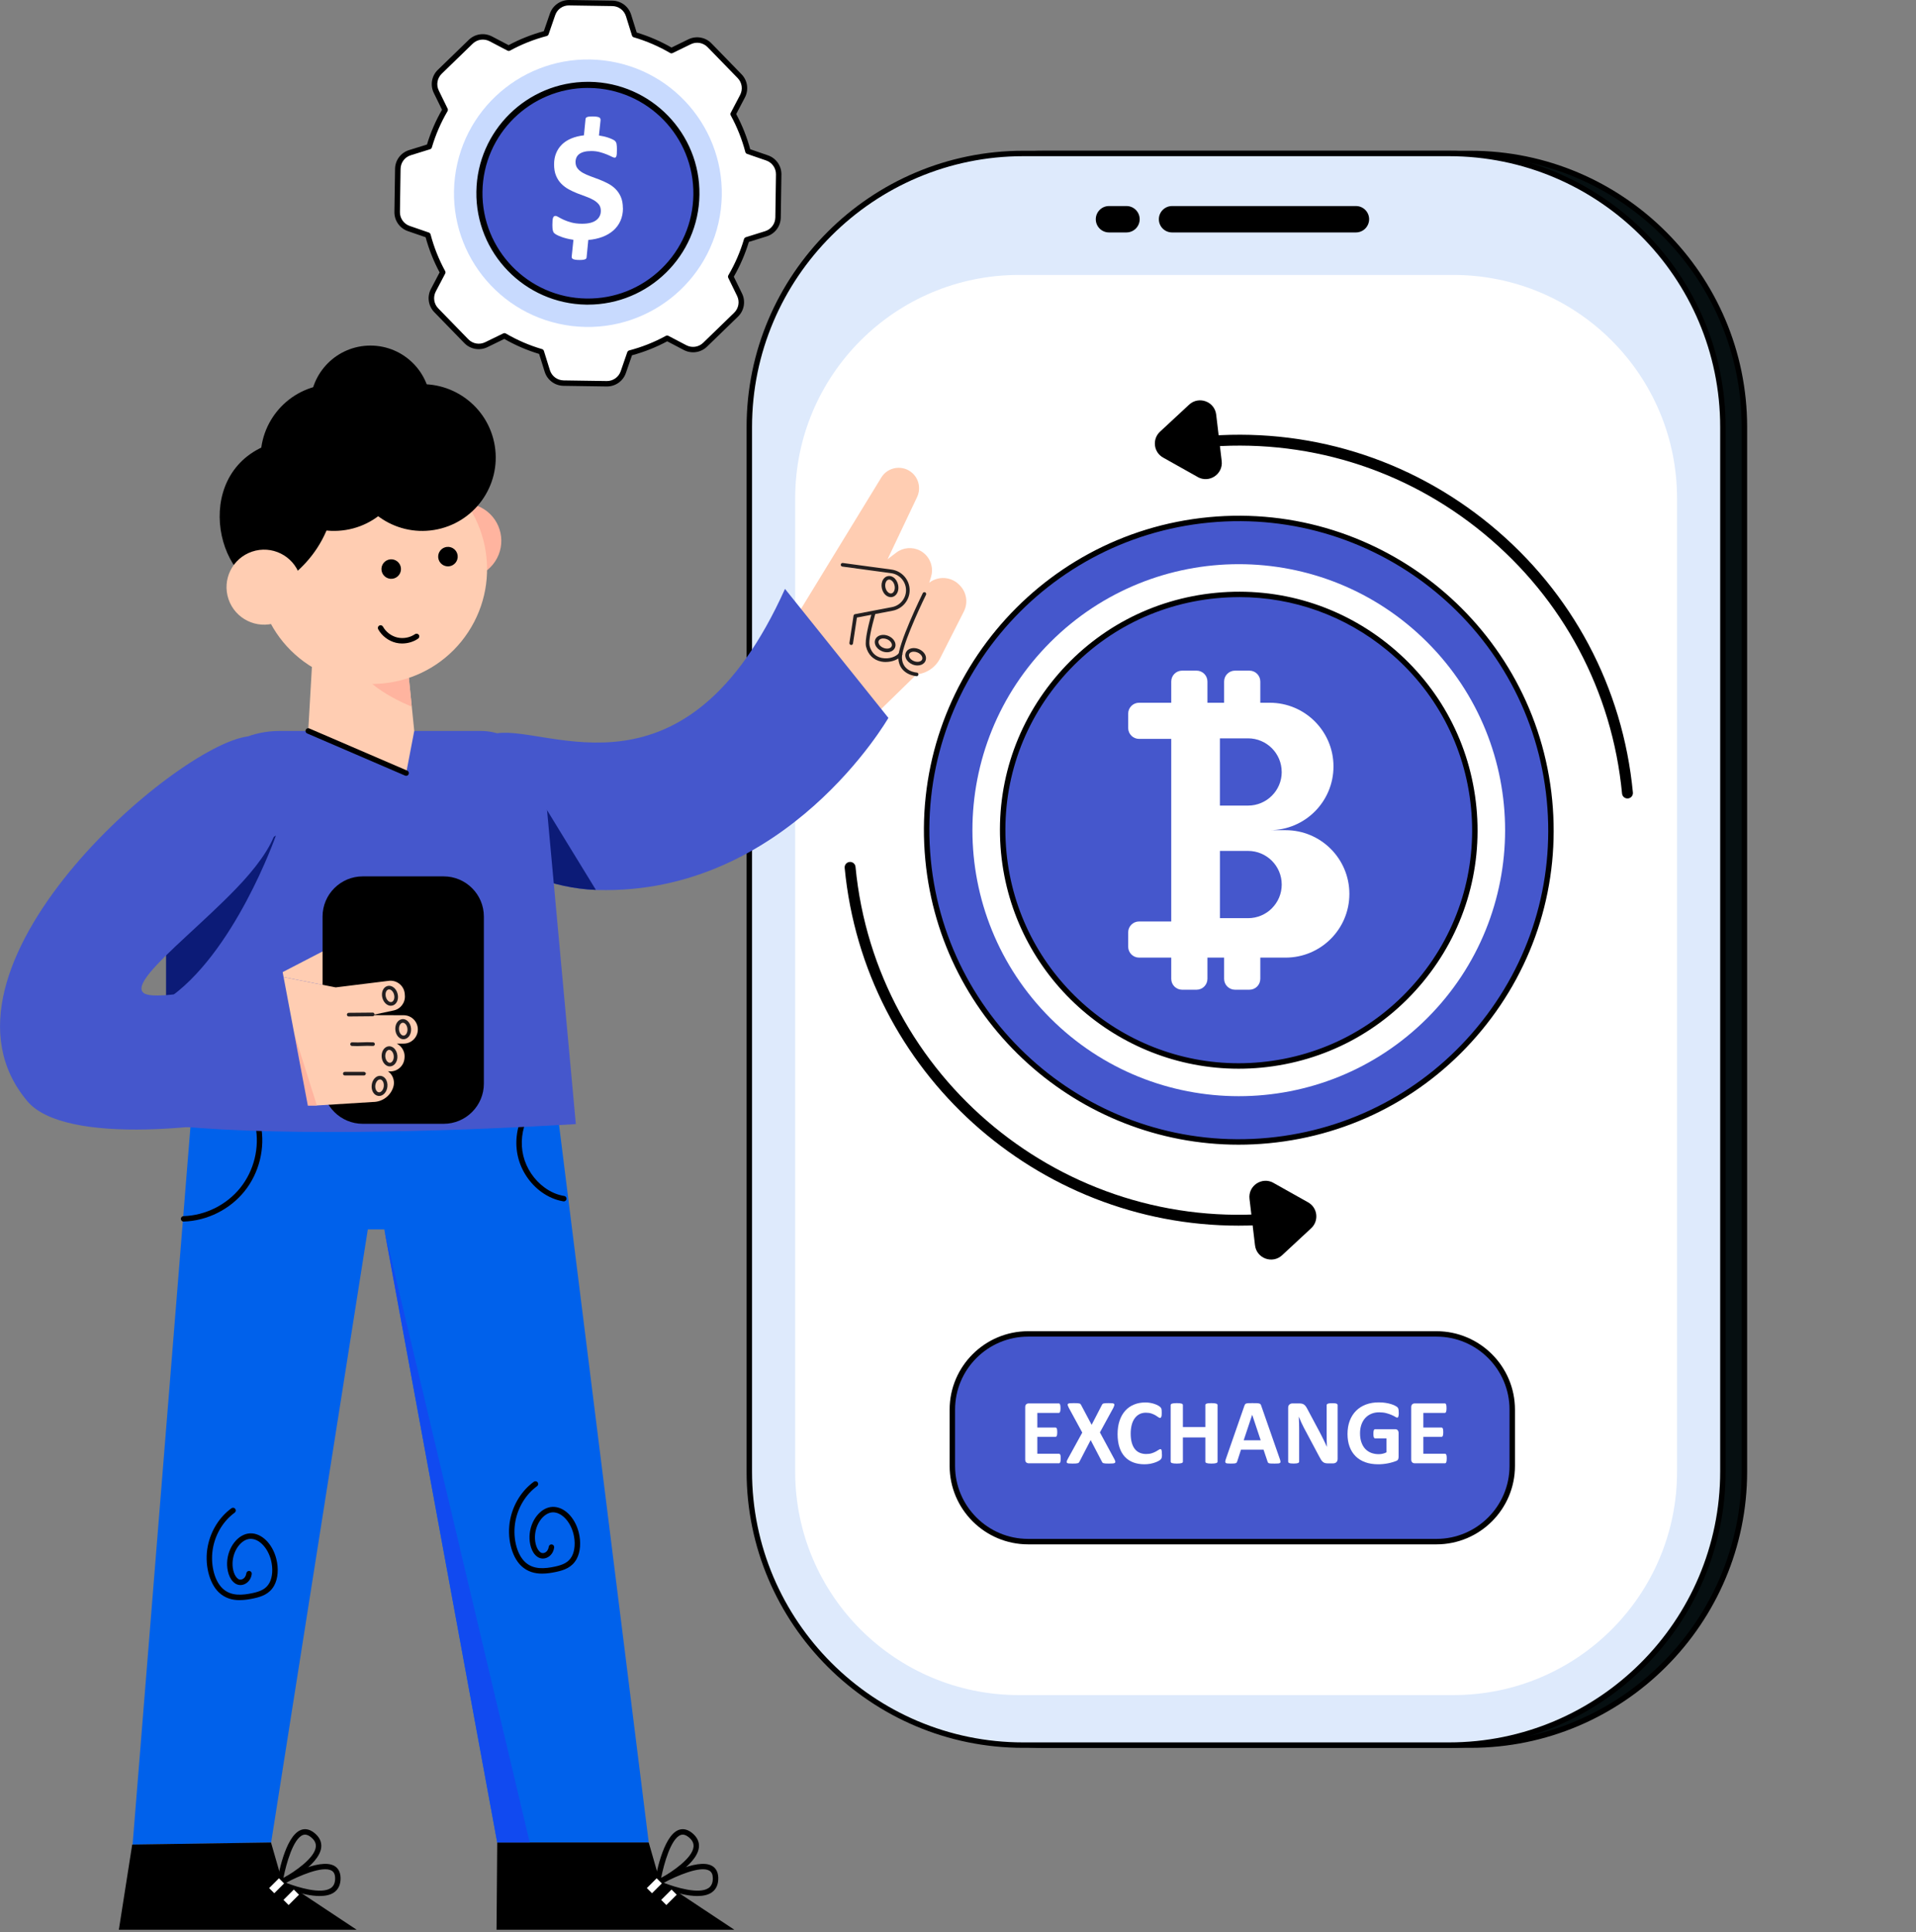 <svg xmlns="http://www.w3.org/2000/svg" width="466" height="470" viewBox="0 0 466 470" fill="none"><rect x="0" y="0" width="466" height="470" fill="#808080" stroke="none"/><g clip-path="url(#clip0_1556_4279)"><path d="M424.267 103.875V357.914C424.267 394.671 394.431 424.464 357.637 424.464H254.098C217.297 424.464 187.469 394.678 187.469 357.914V103.875C187.469 67.119 217.291 37.326 254.098 37.326H357.637C394.431 37.326 424.267 67.112 424.267 103.875Z" fill="#060F11"></path><path d="M357.643 425.121H254.104C216.998 425.121 186.816 394.969 186.816 357.914V103.875C186.816 66.814 217.005 36.669 254.104 36.669H357.643C394.749 36.669 424.93 66.821 424.93 103.875V357.914C424.93 394.976 394.742 425.121 357.643 425.121ZM254.097 37.99C217.723 37.99 188.132 67.545 188.132 103.875V357.914C188.132 394.244 217.723 423.8 254.097 423.8H357.636C394.01 423.8 423.601 394.244 423.601 357.914V103.875C423.601 67.545 394.01 37.99 357.636 37.99H254.097Z" fill="black"></path><path d="M419.036 103.875V357.914C419.036 394.671 389.201 424.464 352.407 424.464H248.868C212.067 424.464 182.238 394.678 182.238 357.914V103.875C182.238 67.119 212.06 37.326 248.868 37.326H352.407C389.201 37.326 419.036 67.112 419.036 103.875Z" fill="#DEEAFC"></path><path d="M352.408 425.121H248.869C211.763 425.121 181.582 394.969 181.582 357.914V103.875C181.582 66.814 211.77 36.669 248.869 36.669H352.408C389.515 36.669 419.696 66.821 419.696 103.875V357.914C419.696 394.976 389.508 425.121 352.408 425.121ZM248.869 37.99C212.496 37.99 182.905 67.545 182.905 103.875V357.914C182.905 394.244 212.496 423.8 248.869 423.8H352.408C388.782 423.8 418.373 394.244 418.373 357.914V103.875C418.373 67.545 388.782 37.99 352.408 37.99H248.869Z" fill="black"></path><path d="M353.468 66.875H247.813C217.761 66.875 193.398 91.208 193.398 121.224V357.941C193.398 387.958 217.761 412.291 247.813 412.291H353.468C383.52 412.291 407.883 387.958 407.883 357.941V121.224C407.883 91.208 383.52 66.875 353.468 66.875Z" fill="white"></path><path d="M277.187 53.32C277.187 54.2 276.828 55.006 276.244 55.596C275.661 56.172 274.854 56.537 273.965 56.537H269.727C267.95 56.537 266.512 55.101 266.512 53.326C266.512 52.439 266.871 51.64 267.454 51.057C268.038 50.474 268.838 50.115 269.733 50.115H273.972C275.749 50.115 277.187 51.552 277.187 53.32Z" fill="black"></path><path d="M332.99 53.32C332.99 54.2 332.631 55.006 332.048 55.596C331.471 56.172 330.671 56.537 329.775 56.537H285.066C283.289 56.537 281.852 55.101 281.852 53.326C281.852 52.439 282.211 51.64 282.794 51.057C283.378 50.474 284.178 50.115 285.073 50.115H329.782C331.559 50.115 332.99 51.552 332.99 53.32Z" fill="black"></path><path d="M354.965 255.538C384.611 225.927 384.611 177.918 354.965 148.307C325.318 118.696 277.252 118.696 247.605 148.307C217.959 177.918 217.959 225.927 247.605 255.538C277.252 285.149 325.318 285.149 354.965 255.538Z" fill="#4557CC"></path><path d="M301.231 278.419C262.267 278.419 228.843 248.735 225.059 209.221C221.037 167.234 251.958 129.814 293.988 125.79C336.018 121.773 373.49 152.656 377.519 194.636C379.465 214.972 373.375 234.854 360.353 250.611C347.331 266.368 328.951 276.123 308.59 278.067C306.121 278.304 303.666 278.419 301.231 278.419ZM226.381 209.092C230.336 250.347 267.15 280.702 308.468 276.746C328.476 274.836 346.544 265.25 359.335 249.764C372.127 234.279 378.122 214.749 376.203 194.758C372.249 153.503 335.434 123.148 294.117 127.104C252.812 131.053 222.427 167.831 226.381 209.092Z" fill="black"></path><path d="M395.822 194.209C395.144 194.209 394.567 193.694 394.506 193.01C392.119 168.142 380.182 145.686 360.893 129.787C341.604 113.888 317.269 106.443 292.365 108.821C291.632 108.895 290.988 108.36 290.92 107.628C290.852 106.897 291.381 106.253 292.114 106.185C317.717 103.74 342.744 111.395 362.582 127.748C382.42 144.101 394.696 167.187 397.145 192.76C397.213 193.484 396.683 194.135 395.951 194.202C395.91 194.202 395.863 194.202 395.822 194.202V194.209Z" fill="black"></path><path d="M301.216 298.112C252.213 298.112 210.197 260.786 205.436 211.097C205.368 210.366 205.897 209.722 206.629 209.654C207.362 209.58 208.006 210.115 208.074 210.847C212.998 262.181 258.812 299.948 310.216 295.036C310.941 294.962 311.592 295.504 311.66 296.229C311.728 296.953 311.199 297.604 310.467 297.671C307.36 297.97 304.274 298.112 301.216 298.112Z" fill="black"></path><path d="M347.091 247.673C372.388 222.406 372.388 181.44 347.091 156.173C321.793 130.906 280.778 130.906 255.481 156.173C230.183 181.44 230.183 222.406 255.481 247.673C280.778 272.94 321.793 272.94 347.091 247.673Z" fill="white"></path><path d="M341.88 242.471C364.301 220.076 364.301 183.769 341.88 161.375C319.459 138.981 283.107 138.981 260.687 161.375C238.266 183.769 238.266 220.076 260.687 242.471C283.107 264.865 319.459 264.865 341.88 242.471Z" fill="#4557CC"></path><path d="M301.241 259.939C271.691 259.939 246.345 237.429 243.469 207.46C241.991 192.035 246.616 176.962 256.491 165.012C266.366 153.063 280.304 145.665 295.748 144.189C311.191 142.712 326.282 147.332 338.246 157.195C350.21 167.058 357.616 180.979 359.094 196.404C360.573 211.829 355.947 226.901 346.079 238.851C336.204 250.801 322.266 258.198 306.823 259.675C304.951 259.851 303.086 259.939 301.241 259.939ZM301.39 145.239C299.559 145.239 297.721 145.327 295.876 145.503C280.786 146.946 267.16 154.174 257.516 165.852C247.864 177.531 243.347 192.258 244.792 207.331C247.6 236.616 272.369 258.611 301.241 258.611C303.045 258.611 304.863 258.523 306.694 258.347C321.785 256.904 335.411 249.676 345.055 237.998C354.706 226.319 359.223 211.585 357.779 196.519C356.334 181.447 349.097 167.837 337.405 158.204C327.143 149.743 314.521 145.232 301.384 145.232L301.39 145.239Z" fill="black"></path><path d="M312.67 201.925H308.811C313.091 201.925 316.97 200.191 319.778 197.386C322.586 194.575 324.322 190.707 324.322 186.419C324.322 177.863 317.384 170.926 308.811 170.926H306.525V165.764C306.525 164.301 305.338 163.116 303.873 163.116H300.374C298.909 163.116 297.722 164.301 297.722 165.764V170.926H293.666V165.764C293.666 164.301 292.479 163.116 291.014 163.116H287.514C286.049 163.116 284.863 164.301 284.863 165.764V170.926H277.043C275.578 170.926 274.391 172.112 274.391 173.575V177.071C274.391 178.534 275.578 179.719 277.043 179.719H284.863V224.124H277.043C275.578 224.124 274.391 225.31 274.391 226.773V230.268C274.391 231.731 275.578 232.917 277.043 232.917H284.863V238.079C284.863 239.542 286.049 240.728 287.514 240.728H291.014C292.479 240.728 293.666 239.542 293.666 238.079V232.917H297.722V238.079C297.722 239.542 298.909 240.728 300.374 240.728H303.873C305.338 240.728 306.525 239.542 306.525 238.079V232.917H312.677C316.963 232.917 320.836 231.183 323.644 228.378C326.452 225.574 328.188 221.712 328.188 217.424C328.188 208.855 321.25 201.925 312.677 201.925H312.67ZM311.734 187.767C311.734 190.03 310.812 192.075 309.333 193.545C307.848 195.029 305.793 195.943 303.534 195.943H296.698V179.584H303.534C308.058 179.584 311.727 183.242 311.727 187.767H311.734ZM309.34 220.933C307.855 222.417 305.8 223.325 303.541 223.325H296.704V206.965H303.541C308.065 206.965 311.734 210.623 311.734 215.148C311.734 217.411 310.812 219.457 309.333 220.927L309.34 220.933Z" fill="white"></path><path d="M291.293 116.015L282.883 111.293C280.557 109.986 280.184 106.802 282.144 104.986L289.204 98.429C291.564 96.241 295.417 97.65 295.796 100.847L297.133 112.133C297.512 115.331 294.101 117.6 291.286 116.022L291.293 116.015Z" fill="black"></path><path d="M309.74 287.72L318.15 292.442C320.476 293.749 320.849 296.933 318.889 298.748L311.829 305.306C309.468 307.494 305.616 306.085 305.236 302.888L303.9 291.602C303.52 288.404 306.932 286.135 309.747 287.713L309.74 287.72Z" fill="black"></path><path d="M367.804 342.848V356.553C367.804 366.714 359.557 374.965 349.384 374.965H250.063C239.89 374.965 231.629 366.721 231.629 356.553V342.848C231.629 332.674 239.883 324.436 250.063 324.436H349.384C359.557 324.436 367.804 332.674 367.804 342.848Z" fill="#4557CC"></path><path d="M349.377 375.629H250.057C239.531 375.629 230.965 367.073 230.965 356.559V342.855C230.965 332.342 239.531 323.786 250.057 323.786H349.377C359.904 323.786 368.463 332.342 368.463 342.855V356.559C368.463 367.073 359.904 375.629 349.377 375.629ZM250.057 325.1C240.257 325.1 232.287 333.06 232.287 342.848V356.553C232.287 366.341 240.257 374.301 250.057 374.301H349.377C359.171 374.301 367.14 366.341 367.14 356.553V342.848C367.14 333.06 359.171 325.1 349.377 325.1H250.057Z" fill="black"></path><path d="M257.978 354.758C257.978 354.974 257.971 355.157 257.951 355.306C257.93 355.455 257.903 355.57 257.869 355.658C257.828 355.747 257.788 355.814 257.727 355.855C257.672 355.896 257.611 355.916 257.544 355.916H250.219C249.968 355.916 249.764 355.841 249.595 355.699C249.425 355.55 249.344 355.313 249.344 354.981V342.279C249.344 341.948 249.425 341.71 249.595 341.561C249.764 341.412 249.974 341.345 250.219 341.345H257.503C257.571 341.345 257.632 341.365 257.686 341.399C257.74 341.439 257.781 341.5 257.822 341.595C257.862 341.69 257.889 341.812 257.903 341.954C257.923 342.103 257.93 342.286 257.93 342.51C257.93 342.72 257.923 342.896 257.903 343.045C257.883 343.194 257.856 343.309 257.822 343.397C257.781 343.485 257.74 343.553 257.686 343.594C257.632 343.634 257.571 343.655 257.503 343.655H252.294V347.211H256.703C256.77 347.211 256.831 347.231 256.886 347.272C256.94 347.313 256.987 347.38 257.028 347.462C257.062 347.55 257.096 347.665 257.109 347.814C257.13 347.963 257.137 348.139 257.137 348.349C257.137 348.559 257.13 348.749 257.109 348.891C257.089 349.033 257.062 349.148 257.028 349.237C256.987 349.325 256.947 349.386 256.886 349.419C256.831 349.46 256.77 349.474 256.703 349.474H252.294V353.586H257.55C257.618 353.586 257.679 353.606 257.733 353.647C257.788 353.687 257.835 353.755 257.876 353.843C257.917 353.931 257.944 354.053 257.957 354.195C257.978 354.344 257.984 354.52 257.984 354.744L257.978 354.758Z" fill="white"></path><path d="M270.988 354.805C271.124 355.069 271.212 355.279 271.252 355.435C271.293 355.591 271.266 355.713 271.178 355.794C271.09 355.875 270.927 355.929 270.69 355.95C270.452 355.97 270.127 355.984 269.706 355.984C269.353 355.984 269.075 355.977 268.872 355.963C268.668 355.95 268.506 355.923 268.39 355.889C268.275 355.855 268.187 355.808 268.139 355.747C268.085 355.686 268.044 355.611 268.004 355.523L265.264 350.266L262.537 355.523C262.49 355.611 262.442 355.686 262.388 355.747C262.334 355.808 262.252 355.855 262.137 355.889C262.022 355.923 261.859 355.95 261.655 355.963C261.452 355.977 261.174 355.984 260.835 355.984C260.441 355.984 260.143 355.97 259.926 355.95C259.709 355.929 259.567 355.875 259.492 355.794C259.417 355.713 259.404 355.591 259.444 355.435C259.492 355.279 259.58 355.069 259.729 354.805L263.222 348.444L259.973 342.462C259.838 342.191 259.743 341.975 259.695 341.812C259.648 341.649 259.668 341.528 259.75 341.453C259.838 341.372 259.994 341.324 260.231 341.304C260.462 341.284 260.794 341.277 261.221 341.277C261.574 341.277 261.852 341.284 262.062 341.297C262.266 341.311 262.435 341.338 262.551 341.372C262.673 341.406 262.754 341.453 262.802 341.514C262.849 341.575 262.897 341.649 262.944 341.738L265.501 346.554L267.99 341.738C268.038 341.649 268.085 341.575 268.133 341.514C268.18 341.453 268.261 341.406 268.37 341.372C268.478 341.338 268.628 341.311 268.818 341.297C269.008 341.284 269.272 341.277 269.611 341.277C269.984 341.277 270.283 341.284 270.5 341.304C270.717 341.324 270.866 341.372 270.954 341.453C271.035 341.534 271.056 341.656 271.015 341.812C270.974 341.968 270.886 342.185 270.764 342.456L267.515 348.403L270.974 354.798L270.988 354.805Z" fill="white"></path><path d="M282.61 353.708C282.61 353.897 282.61 354.053 282.596 354.188C282.583 354.317 282.569 354.432 282.542 354.527C282.522 354.622 282.488 354.703 282.454 354.771C282.413 354.839 282.359 354.913 282.271 355.001C282.189 355.089 282.027 355.198 281.789 355.333C281.552 355.469 281.26 355.598 280.921 355.719C280.582 355.841 280.189 355.943 279.748 356.031C279.307 356.112 278.832 356.153 278.324 356.153C277.327 356.153 276.424 355.997 275.617 355.692C274.81 355.388 274.132 354.927 273.562 354.31C272.993 353.694 272.565 352.935 272.267 352.021C271.969 351.106 271.812 350.036 271.812 348.823C271.812 347.611 271.975 346.486 272.308 345.524C272.64 344.562 273.101 343.756 273.691 343.106C274.288 342.456 275 341.954 275.828 341.622C276.655 341.284 277.571 341.114 278.574 341.114C278.981 341.114 279.368 341.148 279.748 341.216C280.121 341.284 280.474 341.372 280.792 341.48C281.111 341.588 281.396 341.717 281.654 341.859C281.911 342.002 282.088 342.124 282.189 342.225C282.291 342.327 282.359 342.408 282.4 342.476C282.44 342.544 282.468 342.632 282.488 342.733C282.508 342.842 282.529 342.964 282.535 343.106C282.549 343.248 282.549 343.424 282.549 343.634C282.549 343.858 282.542 344.048 282.529 344.21C282.515 344.366 282.488 344.495 282.447 344.596C282.407 344.698 282.366 344.766 282.312 344.813C282.257 344.86 282.196 344.881 282.128 344.881C282.013 344.881 281.871 344.813 281.701 344.684C281.532 344.556 281.308 344.407 281.03 344.244C280.758 344.081 280.426 343.939 280.046 343.804C279.666 343.675 279.212 343.607 278.69 343.607C278.113 343.607 277.591 343.722 277.137 343.959C276.682 344.197 276.296 344.535 275.977 344.976C275.658 345.416 275.414 345.944 275.251 346.568C275.088 347.191 275 347.895 275 348.674C275 349.528 275.088 350.273 275.265 350.896C275.441 351.526 275.692 352.041 276.018 352.448C276.343 352.854 276.736 353.159 277.204 353.355C277.672 353.552 278.188 353.653 278.764 353.653C279.293 353.653 279.748 353.592 280.128 353.47C280.514 353.348 280.84 353.206 281.111 353.057C281.382 352.908 281.613 352.773 281.789 352.651C281.966 352.529 282.101 352.468 282.203 352.468C282.278 352.468 282.339 352.481 282.386 352.515C282.434 352.542 282.468 352.603 282.501 352.698C282.529 352.786 282.556 352.915 282.569 353.078C282.583 353.24 282.59 353.457 282.59 353.728L282.61 353.708Z" fill="white"></path><path d="M296.128 355.509C296.128 355.584 296.101 355.652 296.053 355.713C296.006 355.774 295.924 355.821 295.809 355.862C295.694 355.902 295.544 355.929 295.354 355.95C295.165 355.97 294.927 355.984 294.642 355.984C294.357 355.984 294.107 355.97 293.917 355.95C293.727 355.929 293.578 355.896 293.469 355.862C293.36 355.821 293.279 355.774 293.232 355.713C293.184 355.652 293.157 355.584 293.157 355.509V349.623H287.697V355.509C287.697 355.584 287.677 355.652 287.629 355.713C287.582 355.774 287.507 355.821 287.392 355.862C287.277 355.902 287.128 355.929 286.938 355.95C286.748 355.97 286.51 355.984 286.219 355.984C285.927 355.984 285.696 355.97 285.5 355.95C285.31 355.929 285.154 355.896 285.045 355.862C284.93 355.821 284.849 355.774 284.801 355.713C284.754 355.652 284.727 355.584 284.727 355.509V341.751C284.727 341.677 284.754 341.609 284.801 341.548C284.849 341.487 284.93 341.439 285.045 341.399C285.161 341.358 285.31 341.331 285.5 341.311C285.69 341.29 285.927 341.277 286.219 341.277C286.51 341.277 286.754 341.29 286.938 341.311C287.128 341.331 287.277 341.365 287.392 341.399C287.507 341.439 287.582 341.487 287.629 341.548C287.677 341.609 287.697 341.677 287.697 341.751V347.103H293.157V341.751C293.157 341.677 293.184 341.609 293.232 341.548C293.279 341.487 293.36 341.439 293.469 341.399C293.578 341.358 293.727 341.331 293.917 341.311C294.107 341.29 294.351 341.277 294.642 341.277C294.934 341.277 295.165 341.29 295.354 341.311C295.544 341.331 295.694 341.365 295.809 341.399C295.924 341.439 296.006 341.487 296.053 341.548C296.101 341.609 296.128 341.677 296.128 341.751V355.509Z" fill="white"></path><path d="M311.259 354.812C311.347 355.083 311.408 355.293 311.429 355.455C311.449 355.611 311.422 355.733 311.341 355.808C311.259 355.889 311.11 355.936 310.9 355.957C310.689 355.977 310.398 355.984 310.032 355.984C309.665 355.984 309.347 355.984 309.136 355.97C308.919 355.957 308.757 355.936 308.648 355.902C308.533 355.868 308.458 355.821 308.411 355.76C308.363 355.699 308.329 355.625 308.295 355.523L307.312 352.597H301.832L300.909 355.448C300.882 355.557 300.842 355.645 300.794 355.713C300.747 355.78 300.665 355.841 300.557 355.882C300.448 355.923 300.292 355.95 300.095 355.963C299.899 355.977 299.634 355.984 299.309 355.984C298.963 355.984 298.692 355.97 298.495 355.95C298.298 355.929 298.163 355.875 298.088 355.787C298.013 355.699 297.986 355.577 298.007 355.421C298.027 355.266 298.088 355.056 298.176 354.791L302.673 341.866C302.72 341.738 302.768 341.636 302.829 341.555C302.89 341.473 302.985 341.419 303.114 341.372C303.242 341.331 303.426 341.304 303.663 341.29C303.894 341.277 304.206 341.277 304.585 341.277C305.026 341.277 305.379 341.277 305.643 341.29C305.908 341.304 306.111 341.331 306.261 341.372C306.41 341.412 306.512 341.473 306.579 341.555C306.647 341.636 306.695 341.751 306.742 341.893L311.252 354.812H311.259ZM304.558 344.129H304.545L302.483 350.32H306.62L304.558 344.129Z" fill="white"></path><path d="M325.326 354.879C325.326 355.056 325.299 355.205 325.238 355.34C325.177 355.476 325.095 355.591 324.994 355.679C324.892 355.767 324.77 355.835 324.634 355.875C324.492 355.916 324.356 355.936 324.214 355.936H322.952C322.688 355.936 322.464 355.909 322.267 355.855C322.077 355.801 321.901 355.706 321.738 355.57C321.575 355.435 321.419 355.245 321.27 355.008C321.121 354.771 320.951 354.466 320.761 354.094L317.133 347.279C316.923 346.872 316.706 346.439 316.488 345.965C316.271 345.497 316.075 345.037 315.905 344.596H315.885C315.912 345.138 315.939 345.673 315.953 346.215C315.966 346.75 315.973 347.306 315.973 347.875V355.496C315.973 355.57 315.953 355.638 315.912 355.699C315.871 355.76 315.797 355.808 315.695 355.848C315.593 355.889 315.458 355.923 315.281 355.943C315.105 355.963 314.888 355.977 314.617 355.977C314.345 355.977 314.135 355.963 313.965 355.943C313.789 355.923 313.66 355.889 313.559 355.848C313.464 355.808 313.396 355.753 313.355 355.699C313.314 355.638 313.301 355.57 313.301 355.496V342.401C313.301 342.049 313.403 341.785 313.613 341.609C313.816 341.433 314.074 341.345 314.372 341.345H315.959C316.244 341.345 316.488 341.372 316.678 341.419C316.875 341.467 317.051 341.548 317.201 341.663C317.357 341.778 317.499 341.934 317.635 342.13C317.77 342.327 317.906 342.578 318.055 342.869L320.897 348.193C321.06 348.518 321.223 348.83 321.385 349.142C321.548 349.453 321.704 349.765 321.853 350.077C322.002 350.388 322.152 350.693 322.294 350.991C322.437 351.289 322.579 351.594 322.715 351.892H322.728C322.708 351.364 322.688 350.822 322.674 350.246C322.66 349.677 322.66 349.128 322.66 348.613V341.778C322.66 341.704 322.681 341.636 322.728 341.575C322.776 341.514 322.85 341.46 322.952 341.419C323.061 341.372 323.196 341.345 323.373 341.324C323.542 341.304 323.766 341.297 324.037 341.297C324.295 341.297 324.505 341.304 324.682 341.324C324.858 341.345 324.987 341.378 325.082 341.419C325.177 341.467 325.238 341.514 325.278 341.575C325.319 341.636 325.333 341.704 325.333 341.778V354.873L325.326 354.879Z" fill="white"></path><path d="M340.207 343.607C340.207 343.824 340.2 344.014 340.18 344.169C340.16 344.325 340.132 344.454 340.099 344.549C340.065 344.644 340.024 344.711 339.976 344.745C339.929 344.786 339.868 344.799 339.8 344.799C339.705 344.799 339.542 344.732 339.325 344.596C339.108 344.461 338.817 344.312 338.457 344.156C338.098 344 337.664 343.851 337.169 343.716C336.667 343.58 336.09 343.512 335.426 343.512C334.72 343.512 334.083 343.634 333.506 343.878C332.936 344.122 332.448 344.468 332.041 344.915C331.634 345.362 331.322 345.897 331.105 346.527C330.888 347.157 330.78 347.848 330.78 348.607C330.78 349.44 330.888 350.171 331.112 350.808C331.336 351.445 331.641 351.973 332.041 352.4C332.441 352.827 332.916 353.152 333.479 353.369C334.042 353.586 334.659 353.694 335.331 353.694C335.663 353.694 335.988 353.653 336.314 353.579C336.64 353.504 336.938 353.389 337.216 353.24V349.86H334.456C334.32 349.86 334.218 349.778 334.137 349.609C334.062 349.44 334.022 349.155 334.022 348.749C334.022 348.539 334.028 348.363 334.049 348.22C334.069 348.078 334.096 347.963 334.13 347.875C334.171 347.787 334.211 347.726 334.266 347.685C334.32 347.645 334.381 347.624 334.449 347.624H339.373C339.495 347.624 339.603 347.645 339.692 347.685C339.787 347.726 339.868 347.787 339.943 347.868C340.01 347.949 340.071 348.051 340.105 348.166C340.146 348.281 340.16 348.417 340.16 348.566V354.365C340.16 354.588 340.119 354.785 340.044 354.954C339.963 355.123 339.807 355.259 339.563 355.354C339.319 355.448 339.013 355.55 338.654 355.658C338.294 355.767 337.921 355.855 337.535 355.929C337.148 356.004 336.755 356.058 336.361 356.099C335.968 356.139 335.568 356.153 335.175 356.153C334.008 356.153 332.964 355.984 332.048 355.652C331.126 355.32 330.346 354.832 329.708 354.202C329.07 353.565 328.582 352.793 328.243 351.885C327.904 350.971 327.734 349.941 327.734 348.783C327.734 347.624 327.917 346.52 328.277 345.565C328.636 344.617 329.152 343.81 329.81 343.147C330.474 342.483 331.268 341.975 332.204 341.622C333.14 341.27 334.184 341.094 335.331 341.094C335.961 341.094 336.538 341.135 337.053 341.223C337.569 341.311 338.023 341.412 338.41 341.541C338.796 341.663 339.115 341.798 339.373 341.941C339.631 342.083 339.807 342.205 339.909 342.313C340.01 342.422 340.085 342.564 340.126 342.76C340.173 342.95 340.194 343.235 340.194 343.614L340.207 343.607Z" fill="white"></path><path d="M351.864 354.758C351.864 354.974 351.858 355.157 351.837 355.306C351.817 355.455 351.79 355.57 351.756 355.658C351.715 355.747 351.674 355.814 351.613 355.855C351.559 355.896 351.498 355.916 351.43 355.916H344.105C343.854 355.916 343.651 355.841 343.481 355.699C343.312 355.55 343.23 355.313 343.23 354.981V342.279C343.23 341.948 343.312 341.71 343.481 341.561C343.651 341.412 343.861 341.345 344.105 341.345H351.39C351.457 341.345 351.518 341.365 351.573 341.399C351.627 341.439 351.668 341.5 351.708 341.595C351.749 341.69 351.776 341.812 351.79 341.954C351.81 342.103 351.817 342.286 351.817 342.51C351.817 342.72 351.81 342.896 351.79 343.045C351.769 343.194 351.742 343.309 351.708 343.397C351.668 343.485 351.627 343.553 351.573 343.594C351.518 343.634 351.457 343.655 351.39 343.655H346.181V347.211H350.589C350.657 347.211 350.718 347.231 350.772 347.272C350.827 347.313 350.874 347.38 350.915 347.462C350.949 347.55 350.983 347.665 350.996 347.814C351.017 347.963 351.023 348.139 351.023 348.349C351.023 348.559 351.017 348.749 350.996 348.891C350.976 349.033 350.949 349.148 350.915 349.237C350.874 349.325 350.833 349.386 350.772 349.419C350.718 349.46 350.657 349.474 350.589 349.474H346.181V353.586H351.437C351.505 353.586 351.566 353.606 351.62 353.647C351.674 353.687 351.722 353.755 351.763 353.843C351.803 353.931 351.83 354.053 351.844 354.195C351.864 354.344 351.871 354.52 351.871 354.744L351.864 354.758Z" fill="white"></path><path d="M90.101 113.292C98.184 113.292 104.737 106.747 104.737 98.673C104.737 90.599 98.184 84.054 90.101 84.054C82.018 84.054 75.465 90.599 75.465 98.673C75.465 106.747 82.018 113.292 90.101 113.292Z" fill="black"></path><path d="M133.836 256.532H47.734L32.25 448.648L65.945 448.146L89.459 299.019H93.474L120.936 448.146H157.784L133.836 256.532Z" fill="#0061EB"></path><path d="M58.3 389.198C56.51 389.198 54.733 388.744 53.22 387.307C50.819 385.025 49.687 380.283 50.541 376.028C51.287 372.303 53.383 368.956 56.292 366.849C56.591 366.633 57.005 366.7 57.222 366.998C57.439 367.297 57.371 367.71 57.072 367.927C54.427 369.844 52.522 372.892 51.837 376.293C51.07 380.127 52.033 384.361 54.129 386.352C56.17 388.29 58.978 388.012 61.454 387.477C63.305 387.077 64.703 386.508 65.53 384.997C66.283 383.616 66.432 381.502 65.91 379.477C65.137 376.435 62.98 374.22 60.877 374.288C58.673 374.376 56.652 377.112 56.557 380.154C56.503 381.854 57.066 383.453 57.927 384.036C58.334 384.313 58.748 384.191 58.958 384.097C59.473 383.866 59.833 383.331 59.914 382.667C59.962 382.301 60.294 382.051 60.654 382.091C61.02 382.139 61.271 382.471 61.23 382.83C61.088 383.954 60.443 384.876 59.501 385.302C58.727 385.655 57.859 385.587 57.181 385.126C55.655 384.097 55.18 381.78 55.234 380.107C55.356 376.34 57.92 373.068 60.83 372.953C63.59 372.845 66.256 375.446 67.198 379.138C67.802 381.516 67.619 383.941 66.697 385.627C65.571 387.694 63.645 388.357 61.739 388.764C60.633 389.001 59.467 389.191 58.3 389.191V389.198Z" fill="black"></path><path d="M44.653 297.123C44.294 297.123 44.002 296.838 43.989 296.479C43.975 296.113 44.267 295.808 44.633 295.795C49.964 295.632 55.132 293.051 58.462 288.885C61.792 284.719 63.162 279.11 62.132 273.88C62.064 273.521 62.294 273.176 62.654 273.101C63.013 273.027 63.359 273.264 63.434 273.623C64.539 279.225 63.067 285.241 59.5 289.705C55.932 294.169 50.391 296.94 44.674 297.116C44.667 297.116 44.66 297.116 44.653 297.116V297.123Z" fill="black"></path><path d="M137.126 292.205C137.126 292.205 137.059 292.205 137.025 292.198C135.2 291.913 133.362 291.134 131.701 289.935C128.893 287.903 126.811 284.807 125.997 281.44C125.176 278.074 125.596 274.375 127.156 271.279C127.319 270.954 127.719 270.819 128.045 270.988C128.37 271.15 128.506 271.55 128.337 271.875C126.919 274.693 126.532 278.067 127.279 281.129C128.025 284.191 129.917 287.009 132.474 288.865C133.959 289.942 135.6 290.647 137.221 290.89C137.581 290.945 137.832 291.283 137.778 291.649C137.73 291.974 137.445 292.211 137.126 292.211V292.205Z" fill="black"></path><path d="M159.885 458.687C159.75 458.687 159.607 458.646 159.492 458.558C159.289 458.409 159.187 458.165 159.228 457.922C159.411 456.77 161.133 446.615 165.026 445.105C165.759 444.82 166.919 444.705 168.282 445.789C169.55 446.798 170.127 447.991 169.984 449.332C169.516 453.864 160.557 458.423 160.177 458.613C160.082 458.66 159.98 458.68 159.879 458.68L159.885 458.687ZM166.064 446.236C165.881 446.236 165.698 446.27 165.515 446.338C163.161 447.252 161.486 453.315 160.788 456.79C163.643 455.171 168.397 451.933 168.675 449.203C168.764 448.323 168.37 447.55 167.468 446.832C166.966 446.439 166.505 446.236 166.064 446.236Z" fill="black"></path><path d="M169.625 461.166C165.372 461.166 159.919 458.762 159.621 458.626C159.39 458.525 159.241 458.308 159.228 458.057C159.214 457.806 159.343 457.576 159.56 457.447C160.57 456.858 169.537 451.771 173.172 453.83C173.857 454.216 174.678 455.043 174.698 456.784C174.718 458.403 174.155 459.602 173.023 460.347C172.128 460.936 170.934 461.16 169.632 461.16L169.625 461.166ZM161.411 457.942C164.47 459.127 169.991 460.76 172.29 459.249C173.03 458.762 173.382 457.969 173.369 456.811C173.355 455.903 173.077 455.314 172.514 454.988C170.317 453.742 164.558 456.282 161.418 457.942H161.411Z" fill="black"></path><path d="M178.599 469.363H120.766L120.935 448.146H157.784L160.402 457.292L178.599 469.363Z" fill="black"></path><path d="M159.713 456.848L157.324 459.234L158.576 460.484L160.964 458.098L159.713 456.848Z" fill="white"></path><path d="M163.33 459.592L160.812 462.107L162.064 463.357L164.582 460.842L163.33 459.592Z" fill="white"></path><path d="M68.026 458.687C67.891 458.687 67.748 458.646 67.633 458.558C67.429 458.409 67.328 458.165 67.368 457.922C67.551 456.77 69.274 446.615 73.167 445.105C73.9 444.82 75.059 444.705 76.423 445.789C77.691 446.798 78.267 447.991 78.125 449.332C77.657 453.864 68.698 458.423 68.318 458.613C68.223 458.66 68.121 458.68 68.019 458.68L68.026 458.687ZM74.198 446.236C74.015 446.236 73.832 446.27 73.649 446.338C71.295 447.252 69.62 453.315 68.921 456.79C71.777 455.171 76.531 451.933 76.809 449.203C76.897 448.323 76.504 447.55 75.602 446.832C75.1 446.439 74.639 446.236 74.198 446.236Z" fill="black"></path><path d="M77.758 461.166C73.505 461.166 68.052 458.762 67.754 458.626C67.523 458.525 67.374 458.308 67.36 458.057C67.347 457.806 67.476 457.576 67.693 457.447C68.703 456.858 77.669 451.771 81.305 453.83C81.99 454.216 82.811 455.043 82.831 456.784C82.851 458.403 82.288 459.602 81.156 460.347C80.26 460.936 79.067 461.16 77.764 461.16L77.758 461.166ZM69.551 457.942C72.61 459.127 78.131 460.76 80.43 459.249C81.169 458.762 81.522 457.969 81.508 456.811C81.495 455.903 81.217 455.314 80.654 454.988C78.456 453.742 72.698 456.282 69.558 457.942H69.551Z" fill="black"></path><path d="M86.739 469.363H28.906L32.155 448.648L65.917 448.146L68.542 457.292L86.739 469.363Z" fill="black"></path><path d="M67.845 456.853L65.457 459.239L66.709 460.489L69.097 458.103L67.845 456.853Z" fill="white"></path><path d="M71.463 459.59L68.945 462.105L70.197 463.355L72.715 460.84L71.463 459.59Z" fill="white"></path><path d="M93.473 299.019L128.836 448.146H120.934L93.473 299.019Z" fill="#114AF0"></path><path d="M131.843 382.748C130.052 382.748 128.275 382.295 126.763 380.858C124.362 378.576 123.229 373.834 124.084 369.579C124.83 365.854 126.926 362.507 129.842 360.4C130.141 360.184 130.554 360.251 130.771 360.549C130.988 360.847 130.921 361.261 130.622 361.477C127.977 363.395 126.071 366.443 125.386 369.844C124.62 373.678 125.583 377.912 127.679 379.903C129.72 381.841 132.528 381.563 135.004 381.028C136.855 380.628 138.252 380.059 139.08 378.548C139.833 377.166 139.982 375.053 139.46 373.027C138.68 369.993 136.536 367.784 134.427 367.838C132.223 367.927 130.202 370.663 130.107 373.705C130.052 375.405 130.615 377.004 131.477 377.587C131.884 377.864 132.297 377.742 132.508 377.647C133.023 377.417 133.383 376.882 133.464 376.218C133.511 375.852 133.844 375.595 134.203 375.642C134.569 375.69 134.82 376.022 134.78 376.381C134.637 377.505 133.993 378.427 133.05 378.853C132.277 379.206 131.409 379.138 130.731 378.677C129.205 377.647 128.73 375.331 128.784 373.657C128.906 369.898 131.47 366.619 134.38 366.511C137.154 366.416 139.805 369.004 140.748 372.696C141.352 375.073 141.169 377.498 140.246 379.185C139.12 381.251 137.194 381.915 135.288 382.322C134.183 382.559 133.016 382.748 131.85 382.748H131.843Z" fill="black"></path><path d="M234.425 148.734L228.626 160.155C227.521 162.33 225.378 163.793 222.943 164.023L213.339 173.406L192.117 152.507L214.336 116.157C215.964 113.481 219.633 112.973 221.939 115.093C223.207 116.259 223.75 117.986 223.458 119.625C223.384 120.045 223.255 120.459 223.065 120.865L215.876 136.012L217.971 134.42C219.633 133.153 221.892 132.957 223.757 133.919C225.88 135.023 227.005 137.374 226.592 139.677C226.551 139.887 226.504 140.097 226.443 140.3L226.008 141.723C227.29 140.747 228.864 140.409 230.342 140.673C231.434 140.869 232.472 141.398 233.299 142.231L233.428 142.366C235.097 144.053 235.497 146.621 234.419 148.734H234.425Z" fill="#FFCDB2"></path><path d="M222.943 164.464C222.943 164.464 222.93 164.464 222.923 164.464C222.882 164.464 218.704 164.2 218.48 160.115C218.304 156.795 224.178 144.785 224.429 144.277C224.537 144.06 224.802 143.965 225.019 144.073C225.236 144.182 225.331 144.446 225.222 144.663C223.14 148.91 219.233 157.595 219.362 160.067C219.538 163.353 222.828 163.576 222.964 163.583C223.208 163.597 223.391 163.807 223.377 164.051C223.364 164.288 223.167 164.471 222.936 164.471L222.943 164.464Z" fill="#231F20"></path><path d="M215.426 161.016C215.067 161.016 214.7 160.982 214.348 160.914C212.442 160.541 211.126 159.248 210.638 157.276C209.899 154.248 214.572 141.079 214.768 140.517C214.85 140.287 215.101 140.165 215.331 140.246C215.562 140.327 215.684 140.578 215.602 140.808C214.266 144.548 210.936 154.763 211.499 157.06C212.008 159.139 213.419 159.83 214.517 160.04C216.281 160.386 218.031 159.681 218.648 158.834C218.79 158.638 219.068 158.591 219.265 158.733C219.462 158.875 219.509 159.153 219.367 159.349C218.634 160.365 217.034 161.009 215.426 161.009V161.016Z" fill="#231F20"></path><path d="M204.938 137.353L216.8 138.959C219.119 139.271 220.835 141.262 220.808 143.599C220.781 145.794 219.208 147.671 217.051 148.084L208.037 149.804L207.033 156.423" fill="#FFCDB2"></path><path d="M207.032 156.87C207.032 156.87 206.991 156.87 206.964 156.87C206.72 156.836 206.557 156.606 206.591 156.369L207.595 149.75C207.622 149.567 207.765 149.418 207.948 149.384L216.961 147.664C218.908 147.291 220.339 145.584 220.359 143.606C220.386 141.499 218.827 139.691 216.731 139.413L204.869 137.807C204.624 137.773 204.455 137.55 204.489 137.313C204.523 137.069 204.74 136.906 204.984 136.933L216.846 138.539C219.383 138.884 221.268 141.066 221.241 143.62C221.214 146.018 219.478 148.084 217.124 148.538L208.416 150.204L207.459 156.511C207.425 156.728 207.236 156.883 207.025 156.883L207.032 156.87Z" fill="#231F20"></path><path d="M216.661 145.239C216.322 145.239 215.969 145.13 215.657 144.927C215.074 144.548 214.64 143.87 214.477 143.078C214.308 142.292 214.43 141.506 214.809 140.923C215.081 140.503 215.481 140.219 215.922 140.131C216.363 140.036 216.837 140.131 217.258 140.409C217.841 140.788 218.268 141.465 218.438 142.258C218.736 143.681 218.099 144.974 216.993 145.212C216.885 145.232 216.776 145.245 216.661 145.245V145.239ZM216.261 140.971C216.213 140.971 216.159 140.971 216.112 140.984C215.84 141.039 215.657 141.242 215.556 141.398C215.305 141.784 215.23 142.339 215.345 142.888C215.461 143.45 215.759 143.931 216.146 144.182C216.302 144.283 216.539 144.392 216.817 144.338C217.421 144.209 217.767 143.335 217.577 142.427C217.461 141.872 217.163 141.391 216.776 141.14C216.647 141.059 216.471 140.971 216.261 140.971Z" fill="#231F20"></path><path d="M215.734 158.645C215.334 158.645 214.913 158.563 214.513 158.394C213.767 158.096 213.184 157.554 212.913 156.911C212.716 156.45 212.709 155.962 212.879 155.542C213.096 155.021 213.564 154.641 214.194 154.492C214.778 154.35 215.436 154.411 216.053 154.668C217.396 155.224 218.115 156.477 217.681 157.52C217.463 158.042 216.995 158.421 216.365 158.57C216.161 158.624 215.944 158.645 215.727 158.645H215.734ZM214.839 155.291C214.69 155.291 214.547 155.305 214.411 155.339C214.059 155.427 213.808 155.617 213.706 155.874C213.598 156.131 213.665 156.389 213.733 156.565C213.91 156.985 214.33 157.364 214.852 157.574C215.3 157.757 215.768 157.805 216.168 157.71C216.521 157.622 216.772 157.432 216.873 157.175C217.111 156.606 216.582 155.827 215.72 155.474C215.429 155.352 215.124 155.291 214.839 155.291Z" fill="#231F20"></path><path d="M223.152 161.862C222.752 161.862 222.331 161.781 221.931 161.612C221.185 161.307 220.602 160.765 220.33 160.128C220.134 159.668 220.127 159.18 220.297 158.76C220.514 158.238 220.982 157.859 221.612 157.703C222.196 157.561 222.854 157.622 223.471 157.879C224.814 158.435 225.533 159.688 225.098 160.731C224.929 161.151 224.576 161.483 224.115 161.68C223.817 161.801 223.484 161.862 223.145 161.862H223.152ZM222.25 158.509C222.101 158.509 221.958 158.523 221.823 158.557C221.47 158.645 221.219 158.834 221.117 159.092C221.009 159.349 221.077 159.607 221.144 159.783C221.321 160.203 221.741 160.582 222.263 160.792C222.792 161.009 223.362 161.036 223.783 160.86C223.952 160.785 224.183 160.65 224.285 160.392C224.522 159.823 223.993 159.044 223.132 158.692C222.84 158.57 222.535 158.509 222.25 158.509Z" fill="#231F20"></path><path d="M120.434 136.539C123.2 132.324 122.021 126.667 117.801 123.905C113.581 121.143 107.918 122.32 105.152 126.535C102.387 130.75 103.566 136.406 107.786 139.169C112.006 141.931 117.669 140.753 120.434 136.539Z" fill="#FFB49F"></path><path d="M110.538 204.635C110.538 204.635 113.393 206.321 118.195 208.469C118.29 208.51 118.378 208.55 118.473 208.591C124.747 211.409 134.12 216.056 144.938 216.456C145.067 216.462 145.182 216.469 145.311 216.469C191.268 217.756 216.071 174.612 216.071 174.612L190.922 143.233C166.804 196.79 133.618 176.474 120.901 178.351L110.531 204.628L110.538 204.635Z" fill="#4557CC"></path><path d="M118.473 208.591C124.746 211.409 134.119 216.056 144.937 216.456L132.573 196.275L118.473 208.591Z" fill="#0C1B77"></path><path d="M45.108 200.638L38.332 273.413C63.935 276.489 106.237 275.405 140.053 273.413L132.851 194.846C132.342 185.267 125.37 177.789 116.939 177.789H67.984C55.349 177.789 45.108 188.018 45.108 200.638Z" fill="#4557CC"></path><path d="M100.751 177.789L98.784 188.045L74.965 177.789L76.192 156.423L87.912 158.787L98.784 158.414L100.148 171.875H100.154L100.751 177.795V177.789Z" fill="#FFCDB2"></path><path d="M100.146 171.868C99.794 171.732 88.603 167.316 86.602 161.273C86.27 160.271 86.799 159.451 87.911 158.78L98.783 158.408L100.146 171.868Z" fill="#FFB49F"></path><path d="M98.784 188.702C98.696 188.702 98.608 188.682 98.52 188.648L74.7 178.392C74.361 178.249 74.212 177.856 74.355 177.524C74.497 177.186 74.89 177.03 75.223 177.179L99.042 187.435C99.381 187.577 99.531 187.97 99.388 188.302C99.28 188.553 99.035 188.702 98.778 188.702H98.784Z" fill="black"></path><path d="M113.881 153.731C122.35 140.824 118.74 123.502 105.817 115.043C92.894 106.583 75.551 110.189 67.082 123.097C58.612 136.005 62.222 153.326 75.146 161.786C88.069 170.245 105.411 166.639 113.881 153.731Z" fill="#FFCDB2"></path><path d="M68.553 107.174C71.401 112.289 74.901 116.997 77.98 121.976C78.767 123.243 79.872 123.873 81.019 124.022C77.729 138.796 64.931 143.721 64.931 143.721C51.156 139.921 46.822 111.93 68.553 107.174Z" fill="black"></path><path d="M67.172 151.455C71.949 149.832 74.505 144.649 72.881 139.878C71.256 135.107 66.067 132.554 61.29 134.177C56.513 135.799 53.957 140.982 55.582 145.753C57.206 150.524 62.395 153.077 67.172 151.455Z" fill="#FFCDB2"></path><path d="M111.208 134.657C111.608 135.904 110.923 137.238 109.676 137.645C108.428 138.044 107.091 137.36 106.684 136.114C106.284 134.867 106.969 133.533 108.217 133.126C109.465 132.727 110.801 133.411 111.208 134.657Z" fill="black"></path><path d="M97.411 137.685C97.812 138.932 97.127 140.266 95.879 140.673C94.631 141.072 93.295 140.388 92.888 139.142C92.487 137.895 93.172 136.561 94.42 136.154C95.668 135.748 97.004 136.439 97.411 137.685Z" fill="black"></path><path d="M97.841 156.518C97.332 156.518 96.824 156.463 96.335 156.348C94.518 155.922 92.89 154.689 91.981 153.056C91.805 152.738 91.92 152.331 92.239 152.155C92.558 151.979 92.965 152.094 93.141 152.412C93.867 153.727 95.175 154.709 96.634 155.054C98.099 155.393 99.706 155.095 100.94 154.242C101.239 154.038 101.653 154.113 101.863 154.411C102.073 154.709 101.992 155.122 101.693 155.332C100.574 156.104 99.204 156.511 97.834 156.511L97.841 156.518Z" fill="black"></path><path d="M40.387 218.881V243.241C56.922 232.328 67.102 203.226 67.102 203.226L40.387 218.881Z" fill="#0C1B77"></path><path d="M67.109 237.293L81.379 229.902C83.061 228.229 85.788 228.25 87.45 229.95C88.27 230.783 88.67 231.86 88.67 232.931C88.67 234.177 88.128 235.423 87.063 236.263L81.644 240.165" fill="#FFCDB2"></path><path d="M107.891 213.157H88.243C82.834 213.157 78.449 217.536 78.449 222.939V263.557C78.449 268.959 82.834 273.339 88.243 273.339H107.891C113.3 273.339 117.685 268.959 117.685 263.557V222.939C117.685 217.536 113.3 213.157 107.891 213.157Z" fill="black"></path><path d="M81.646 240.159L94.647 238.553C96.546 238.37 98.242 239.759 98.432 241.649L98.466 242.055C98.635 243.81 97.469 245.402 95.753 245.768L90.436 246.906L98.188 246.933C99.978 246.939 101.464 248.315 101.613 250.103C101.62 250.198 101.626 250.293 101.626 250.381C101.626 252.271 100.094 253.836 98.168 253.836H90.626L95.733 253.565C97.415 253.958 98.547 255.522 98.391 257.236L98.371 257.467C98.188 259.438 96.37 260.86 94.403 260.556L88.211 261.057L88.408 261.138L93.657 260.183C95.339 260.86 96.201 262.723 95.638 264.451C95.292 265.521 94.614 266.415 93.752 267.045C92.884 267.675 91.819 268.034 90.693 268.034L77.061 268.881H67.098V237.293" fill="#FFCDB2"></path><path d="M77.073 268.888H67.109V237.293L77.073 268.888Z" fill="#FFB49F"></path><path d="M95.067 244.63C94.158 244.63 93.29 243.844 92.992 242.672C92.836 242.062 92.87 241.432 93.08 240.91C93.31 240.348 93.738 239.949 94.253 239.82C94.674 239.711 95.128 239.793 95.535 240.037C96.098 240.375 96.532 240.992 96.708 241.73C96.898 242.469 96.81 243.22 96.471 243.783C96.227 244.189 95.867 244.474 95.447 244.575C95.318 244.609 95.189 244.623 95.06 244.623L95.067 244.63ZM94.626 240.653C94.572 240.653 94.518 240.653 94.463 240.673C94.138 240.755 93.968 241.06 93.894 241.236C93.751 241.581 93.738 242.021 93.839 242.448C94.05 243.275 94.687 243.857 95.23 243.715C95.474 243.654 95.623 243.471 95.711 243.322C95.928 242.963 95.976 242.441 95.847 241.933C95.725 241.425 95.433 240.999 95.074 240.782C94.965 240.714 94.802 240.646 94.626 240.646V240.653Z" fill="#231F20"></path><path d="M98.14 252.772C97.129 252.772 96.268 251.797 96.152 250.482C96.098 249.852 96.234 249.243 96.525 248.762C96.844 248.247 97.326 247.922 97.855 247.874C98.289 247.834 98.723 247.989 99.089 248.294C99.591 248.721 99.916 249.399 99.978 250.157C100.045 250.916 99.835 251.641 99.408 252.142C99.103 252.501 98.696 252.725 98.268 252.759C98.221 252.759 98.18 252.759 98.133 252.759L98.14 252.772ZM97.997 248.755C97.997 248.755 97.963 248.755 97.943 248.755C97.604 248.782 97.387 249.06 97.292 249.222C97.095 249.541 97.007 249.974 97.041 250.408C97.115 251.255 97.624 251.919 98.201 251.885C98.452 251.864 98.628 251.709 98.736 251.58C99.008 251.261 99.143 250.753 99.096 250.232C99.055 249.71 98.838 249.243 98.519 248.972C98.397 248.87 98.214 248.755 97.99 248.755H97.997Z" fill="#231F20"></path><path d="M94.815 259.384C93.805 259.384 92.943 258.408 92.828 257.094C92.774 256.464 92.909 255.854 93.201 255.373C93.52 254.859 94.001 254.533 94.531 254.486C94.965 254.445 95.399 254.601 95.765 254.906C96.267 255.333 96.592 256.01 96.647 256.769C96.714 257.528 96.504 258.252 96.077 258.754C95.772 259.113 95.365 259.336 94.937 259.37C94.89 259.37 94.849 259.37 94.802 259.37L94.815 259.384ZM94.666 255.36C94.666 255.36 94.632 255.36 94.612 255.36C94.273 255.387 94.056 255.665 93.961 255.827C93.764 256.146 93.676 256.579 93.71 257.013C93.784 257.859 94.307 258.537 94.87 258.489C95.121 258.469 95.297 258.313 95.405 258.185C95.677 257.866 95.812 257.358 95.765 256.837C95.724 256.315 95.507 255.848 95.188 255.577C95.066 255.475 94.883 255.36 94.659 255.36H94.666Z" fill="#231F20"></path><path d="M92.203 266.564C92.142 266.564 92.088 266.564 92.027 266.558C90.962 266.436 90.243 265.27 90.406 263.902C90.48 263.272 90.731 262.703 91.111 262.283C91.525 261.836 92.061 261.612 92.59 261.68C93.024 261.728 93.417 261.965 93.716 262.337C94.123 262.852 94.306 263.584 94.218 264.342C94.143 264.966 93.892 265.541 93.512 265.955C93.146 266.348 92.678 266.571 92.203 266.571V266.564ZM92.129 265.677C92.461 265.718 92.732 265.487 92.861 265.352C93.112 265.081 93.288 264.674 93.343 264.234C93.404 263.712 93.288 263.211 93.024 262.879C92.922 262.744 92.739 262.581 92.495 262.554C92.156 262.513 91.891 262.744 91.762 262.879C91.511 263.15 91.335 263.557 91.281 263.997C91.186 264.844 91.572 265.609 92.129 265.677Z" fill="#231F20"></path><path d="M84.812 247.231C84.568 247.231 84.371 247.034 84.371 246.79C84.371 246.547 84.568 246.35 84.812 246.343C86.331 246.337 87.03 246.323 87.728 246.316C88.427 246.309 89.126 246.296 90.645 246.289C90.889 246.289 91.086 246.486 91.086 246.73C91.086 246.973 90.889 247.17 90.645 247.177C89.126 247.183 88.427 247.197 87.728 247.204C87.03 247.21 86.331 247.224 84.812 247.231Z" fill="#231F20"></path><path d="M88.515 261.585H83.863C83.619 261.585 83.422 261.389 83.422 261.145C83.422 260.901 83.619 260.705 83.863 260.705H88.515C88.76 260.705 88.956 260.901 88.956 261.145C88.956 261.389 88.76 261.585 88.515 261.585Z" fill="#231F20"></path><path d="M86.88 254.439C86.514 254.439 86.1 254.432 85.605 254.405C85.361 254.391 85.171 254.188 85.184 253.944C85.198 253.7 85.408 253.504 85.645 253.524C86.778 253.578 87.45 253.551 88.162 253.524C88.86 253.497 89.586 253.463 90.753 253.524C90.997 253.538 91.187 253.741 91.173 253.985C91.159 254.229 90.942 254.411 90.712 254.405C89.586 254.35 88.908 254.378 88.202 254.405C87.796 254.418 87.388 254.439 86.887 254.439H86.88Z" fill="#231F20"></path><path d="M6.632 267.824C15.714 278.622 52.196 274.944 74.916 269.152L68.568 235.511C58.49 239.447 38.339 243.586 35.111 241.635C32.385 239.996 37.973 234.529 45.224 227.802C49.123 224.178 53.505 220.195 57.323 216.239C62.193 211.219 65.882 206.179 67.069 202.169C70.25 191.432 60.28 179.116 60.28 179.116C42.572 181.352 -20.341 235.728 6.639 267.824H6.632Z" fill="#4557CC"></path><path d="M105.566 128.903C115.305 127.324 121.918 118.159 120.337 108.432C118.756 98.704 109.58 92.099 99.841 93.678C90.102 95.257 83.489 104.422 85.069 114.149C86.65 123.877 95.827 130.482 105.566 128.903Z" fill="black"></path><path d="M84.116 128.901C93.855 127.322 100.469 118.156 98.888 108.429C97.307 98.702 88.131 92.096 78.392 93.675C68.653 95.254 62.039 104.42 63.62 114.147C65.201 123.874 74.377 130.48 84.116 128.901Z" fill="black"></path><path d="M186.543 38.403L181.904 36.804C181.07 33.614 179.849 30.579 178.296 27.74L180.575 23.398C181.416 21.793 181.131 19.828 179.869 18.521L172.558 11.001C171.29 9.701 169.33 9.355 167.702 10.155L163.287 12.302C160.499 10.669 157.495 9.362 154.327 8.441L152.862 3.76C152.32 2.025 150.726 0.84 148.908 0.813L138.416 0.657C136.598 0.63 134.97 1.775 134.38 3.489L132.78 8.122C129.585 8.955 126.547 10.175 123.705 11.726L119.358 9.45C117.75 8.61 115.776 8.895 114.474 10.155L106.946 17.457C105.644 18.724 105.298 20.682 106.098 22.307L108.248 26.717C106.614 29.502 105.305 32.503 104.375 35.673L99.689 37.136C97.953 37.678 96.766 39.27 96.739 41.086L96.582 51.565C96.555 53.381 97.702 55.006 99.418 55.596L104.057 57.194C104.891 60.385 106.112 63.42 107.665 66.258L105.386 70.601C104.545 72.206 104.83 74.171 106.091 75.478L113.403 82.997C114.671 84.298 116.631 84.644 118.259 83.844L122.674 81.697C125.462 83.329 128.466 84.637 131.64 85.565L133.105 90.246C133.648 91.98 135.242 93.165 137.059 93.192L147.552 93.348C149.369 93.375 150.997 92.231 151.587 90.517L153.188 85.883C156.382 85.05 159.421 83.831 162.263 82.279L166.61 84.555C168.217 85.395 170.184 85.111 171.493 83.851L179.022 76.548C180.324 75.282 180.67 73.324 179.869 71.698L177.719 67.288C179.354 64.504 180.663 61.503 181.592 58.339L186.279 56.876C188.015 56.334 189.202 54.742 189.229 52.927L189.385 42.447C189.412 40.632 188.266 39.006 186.55 38.416L186.543 38.403Z" fill="white"></path><path d="M147.621 93.999C147.621 93.999 147.574 93.999 147.546 93.999L137.054 93.843C134.945 93.809 133.107 92.441 132.476 90.429L131.12 86.086C128.176 85.199 125.328 83.973 122.655 82.435L118.559 84.433C116.667 85.355 114.401 84.962 112.936 83.451L105.625 75.932C104.153 74.421 103.828 72.152 104.804 70.289L106.92 66.258C105.462 63.542 104.323 60.67 103.516 57.703L99.209 56.219C97.215 55.535 95.899 53.658 95.926 51.552L96.082 41.072C96.116 38.965 97.486 37.129 99.501 36.506L103.848 35.151C104.736 32.211 105.964 29.366 107.504 26.697L105.503 22.605C104.58 20.715 104.974 18.453 106.486 16.99L114.015 9.687C115.527 8.217 117.799 7.892 119.664 8.867L123.7 10.981C126.413 9.531 129.295 8.386 132.266 7.58L133.751 3.279C134.443 1.287 136.356 -0.014 138.431 -1.97051e-06L148.93 0.156C151.039 0.19 152.877 1.558 153.501 3.57L154.858 7.912C157.801 8.8 160.643 10.026 163.322 11.563L167.419 9.565C169.311 8.644 171.576 9.037 173.041 10.547L180.353 18.067C181.824 19.577 182.15 21.847 181.173 23.71L179.057 27.74C180.515 30.45 181.655 33.329 182.462 36.296L186.769 37.78C188.763 38.464 190.078 40.34 190.051 42.447L189.895 52.927C189.861 55.033 188.491 56.869 186.477 57.492L182.13 58.847C181.234 61.794 180.007 64.632 178.474 67.302L180.475 71.393C181.397 73.283 181.004 75.546 179.491 77.009L171.963 84.312C170.45 85.782 168.178 86.107 166.313 85.131L162.278 83.018C159.558 84.474 156.682 85.612 153.712 86.418L152.226 90.72C151.548 92.691 149.703 93.999 147.628 93.999H147.621ZM122.689 81.026C122.805 81.026 122.92 81.06 123.022 81.114C125.796 82.733 128.759 84.013 131.839 84.915C132.049 84.975 132.218 85.138 132.286 85.355L133.744 90.036C134.199 91.499 135.542 92.495 137.075 92.522L147.567 92.678C149.086 92.698 150.47 91.743 150.965 90.293L152.565 85.66C152.64 85.45 152.81 85.294 153.027 85.233C156.126 84.42 159.131 83.234 161.945 81.69C162.142 81.582 162.373 81.582 162.569 81.69L166.917 83.966C168.273 84.677 169.928 84.44 171.027 83.37L178.555 76.067C179.654 74.997 179.946 73.358 179.274 71.983L177.124 67.573C177.029 67.376 177.036 67.139 177.151 66.949C178.772 64.185 180.054 61.225 180.956 58.143C181.017 57.933 181.18 57.764 181.397 57.696L186.084 56.233C187.549 55.779 188.546 54.437 188.573 52.906L188.729 42.427C188.749 40.896 187.793 39.527 186.341 39.033L181.702 37.434C181.492 37.36 181.336 37.19 181.275 36.974C180.461 33.871 179.267 30.877 177.728 28.059C177.619 27.862 177.619 27.632 177.728 27.436L180.007 23.093C180.719 21.738 180.481 20.085 179.41 18.988L172.098 11.469C171.027 10.371 169.386 10.08 168.009 10.757L163.593 12.905C163.397 13 163.159 12.993 162.969 12.878C160.196 11.259 157.232 9.978 154.152 9.077C153.942 9.016 153.773 8.854 153.705 8.637L152.247 3.956C151.792 2.493 150.449 1.497 148.917 1.477L138.424 1.321C136.858 1.287 135.521 2.256 135.026 3.705L133.426 8.339C133.351 8.549 133.182 8.705 132.964 8.766C129.858 9.579 126.86 10.771 124.046 12.309C123.849 12.417 123.618 12.417 123.422 12.309L119.074 10.033C117.718 9.321 116.063 9.558 114.964 10.629L107.436 17.931C106.337 19.002 106.045 20.641 106.717 22.016L108.867 26.426C108.962 26.623 108.955 26.86 108.84 27.049C107.219 29.82 105.937 32.78 105.035 35.856C104.974 36.066 104.811 36.235 104.594 36.303L99.907 37.759C98.442 38.213 97.445 39.554 97.425 41.086L97.269 51.565C97.249 53.096 98.205 54.465 99.656 54.959L104.296 56.558C104.506 56.632 104.662 56.802 104.723 57.018C105.537 60.121 106.73 63.115 108.27 65.933C108.379 66.13 108.379 66.36 108.27 66.556L105.991 70.899C105.279 72.254 105.516 73.906 106.588 75.004L113.899 82.523C114.971 83.621 116.612 83.912 117.989 83.241L122.404 81.094C122.499 81.046 122.594 81.026 122.696 81.026H122.689Z" fill="black"></path><path d="M175.315 50.932C177.491 33.098 164.781 16.879 146.926 14.705C129.071 12.531 112.832 25.226 110.656 43.059C108.479 60.893 121.189 77.112 139.044 79.286C156.899 81.46 173.138 68.765 175.315 50.932Z" fill="#C8DAFE"></path><path d="M161.702 65.69C172.038 55.367 172.038 38.631 161.702 28.308C151.367 17.986 134.611 17.986 124.276 28.308C113.941 38.631 113.941 55.367 124.276 65.69C134.611 76.013 151.367 76.013 161.702 65.69Z" fill="white"></path><path d="M142.992 74.096C142.856 74.096 142.727 74.096 142.592 74.096C127.63 73.879 115.639 61.544 115.862 46.606C116.079 31.798 128.206 19.903 142.985 19.903C143.121 19.903 143.256 19.903 143.385 19.903C158.347 20.119 170.338 32.455 170.114 47.392C169.897 62.201 157.77 74.096 142.992 74.096ZM142.985 21.224C128.932 21.224 117.395 32.536 117.192 46.62C116.982 60.832 128.389 72.558 142.619 72.768C142.748 72.768 142.876 72.768 142.999 72.768C157.052 72.768 168.588 61.455 168.799 47.372C169.009 33.16 157.601 21.433 143.372 21.224C143.243 21.224 143.114 21.224 142.985 21.224Z" fill="black"></path><path d="M157.369 69C169.535 61.066 172.958 44.783 165.015 32.632C157.072 20.48 140.77 17.06 128.603 24.994C116.437 32.928 113.014 49.211 120.957 61.362C128.9 73.514 145.202 76.933 157.369 69Z" fill="#4557CC"></path><path d="M142.995 73.94C142.859 73.94 142.723 73.94 142.588 73.94C127.714 73.724 115.798 61.462 116.015 46.606C116.123 39.412 119.026 32.685 124.194 27.673C129.362 22.66 136.206 19.984 143.381 20.058C158.255 20.275 170.172 32.536 169.954 47.392C169.846 54.586 166.943 61.313 161.775 66.326C156.702 71.244 150.048 73.94 142.995 73.94ZM142.981 21.386C129.016 21.386 117.547 32.631 117.344 46.627C117.141 60.751 128.474 72.409 142.615 72.612C149.472 72.714 155.942 70.14 160.859 65.378C165.777 60.609 168.537 54.221 168.639 47.379C168.842 33.255 157.509 21.596 143.368 21.393C143.239 21.393 143.11 21.393 142.988 21.393L142.981 21.386Z" fill="black"></path><path d="M151.514 50.637C151.514 51.768 151.31 52.785 150.91 53.692C150.51 54.6 149.94 55.379 149.201 56.036C148.462 56.693 147.573 57.222 146.535 57.614C145.498 58.007 144.345 58.258 143.083 58.366L142.67 62.587C142.656 62.695 142.629 62.783 142.581 62.864C142.534 62.946 142.453 63.007 142.324 63.061C142.202 63.115 142.025 63.156 141.808 63.19C141.591 63.224 141.32 63.237 140.988 63.237C140.567 63.237 140.228 63.217 139.97 63.176C139.712 63.135 139.516 63.081 139.367 63.007C139.224 62.932 139.129 62.837 139.082 62.722C139.034 62.607 139.027 62.472 139.055 62.329L139.468 58.326C138.905 58.245 138.37 58.143 137.868 58.021C137.366 57.899 136.911 57.757 136.504 57.608C136.098 57.459 135.745 57.303 135.446 57.147C135.148 56.991 134.924 56.835 134.775 56.686C134.626 56.537 134.517 56.314 134.449 56.016C134.382 55.718 134.348 55.284 134.348 54.708C134.348 54.261 134.361 53.895 134.388 53.604C134.415 53.313 134.463 53.089 134.524 52.934C134.592 52.778 134.673 52.669 134.768 52.608C134.87 52.547 134.985 52.52 135.114 52.52C135.284 52.52 135.535 52.622 135.867 52.818C136.192 53.015 136.62 53.232 137.128 53.469C137.644 53.706 138.261 53.922 138.994 54.119C139.726 54.315 140.581 54.417 141.571 54.417C143.11 54.417 144.257 54.133 145.003 53.557C145.756 52.988 146.129 52.229 146.129 51.281C146.129 50.651 145.966 50.129 145.647 49.722C145.321 49.316 144.894 48.957 144.352 48.645C143.809 48.334 143.205 48.063 142.527 47.819C141.849 47.575 141.157 47.318 140.445 47.04C139.733 46.762 139.041 46.444 138.363 46.071C137.685 45.706 137.074 45.252 136.538 44.71C135.996 44.175 135.568 43.517 135.243 42.745C134.917 41.98 134.761 41.045 134.761 39.954C134.761 38.972 134.924 38.071 135.256 37.265C135.582 36.459 136.057 35.747 136.674 35.145C137.291 34.542 138.051 34.054 138.953 33.675C139.855 33.302 140.879 33.044 142.018 32.916L142.412 28.953C142.425 28.845 142.453 28.756 142.5 28.689C142.547 28.614 142.629 28.553 142.758 28.492C142.88 28.431 143.049 28.391 143.26 28.363C143.47 28.336 143.748 28.323 144.087 28.323C144.494 28.323 144.833 28.343 145.104 28.384C145.376 28.424 145.579 28.479 145.728 28.553C145.871 28.628 145.966 28.723 146.006 28.838C146.047 28.96 146.068 29.088 146.068 29.231L145.674 32.956C146.04 33.011 146.427 33.078 146.841 33.173C147.248 33.268 147.627 33.376 147.987 33.498C148.34 33.62 148.665 33.756 148.957 33.891C149.248 34.027 149.445 34.156 149.56 34.264C149.669 34.372 149.757 34.487 149.818 34.596C149.879 34.704 149.927 34.846 149.954 35.009C149.988 35.172 150.008 35.368 150.022 35.598C150.035 35.829 150.042 36.093 150.042 36.398C150.042 36.804 150.035 37.143 150.015 37.4C149.994 37.664 149.961 37.861 149.906 38.003C149.852 38.139 149.798 38.233 149.73 38.281C149.662 38.328 149.588 38.349 149.493 38.349C149.323 38.349 149.072 38.261 148.74 38.091C148.414 37.922 148.007 37.739 147.526 37.543C147.044 37.346 146.495 37.163 145.871 36.994C145.247 36.825 144.562 36.736 143.809 36.736C143.124 36.736 142.541 36.804 142.052 36.933C141.564 37.062 141.171 37.251 140.865 37.482C140.56 37.719 140.336 38.003 140.194 38.328C140.052 38.654 139.977 39.019 139.977 39.412C139.977 40.029 140.14 40.55 140.472 40.97C140.798 41.39 141.239 41.749 141.781 42.054C142.33 42.359 142.948 42.63 143.633 42.881C144.324 43.131 145.03 43.395 145.742 43.666C146.454 43.937 147.159 44.263 147.851 44.622C148.543 44.981 149.16 45.428 149.696 45.963C150.232 46.498 150.673 47.142 150.998 47.894C151.324 48.652 151.493 49.56 151.493 50.623L151.514 50.637Z" fill="white"></path></g><defs><clipPath id="clip0_1556_4279"><rect width="466" height="470" fill="white"></rect></clipPath></defs></svg>
